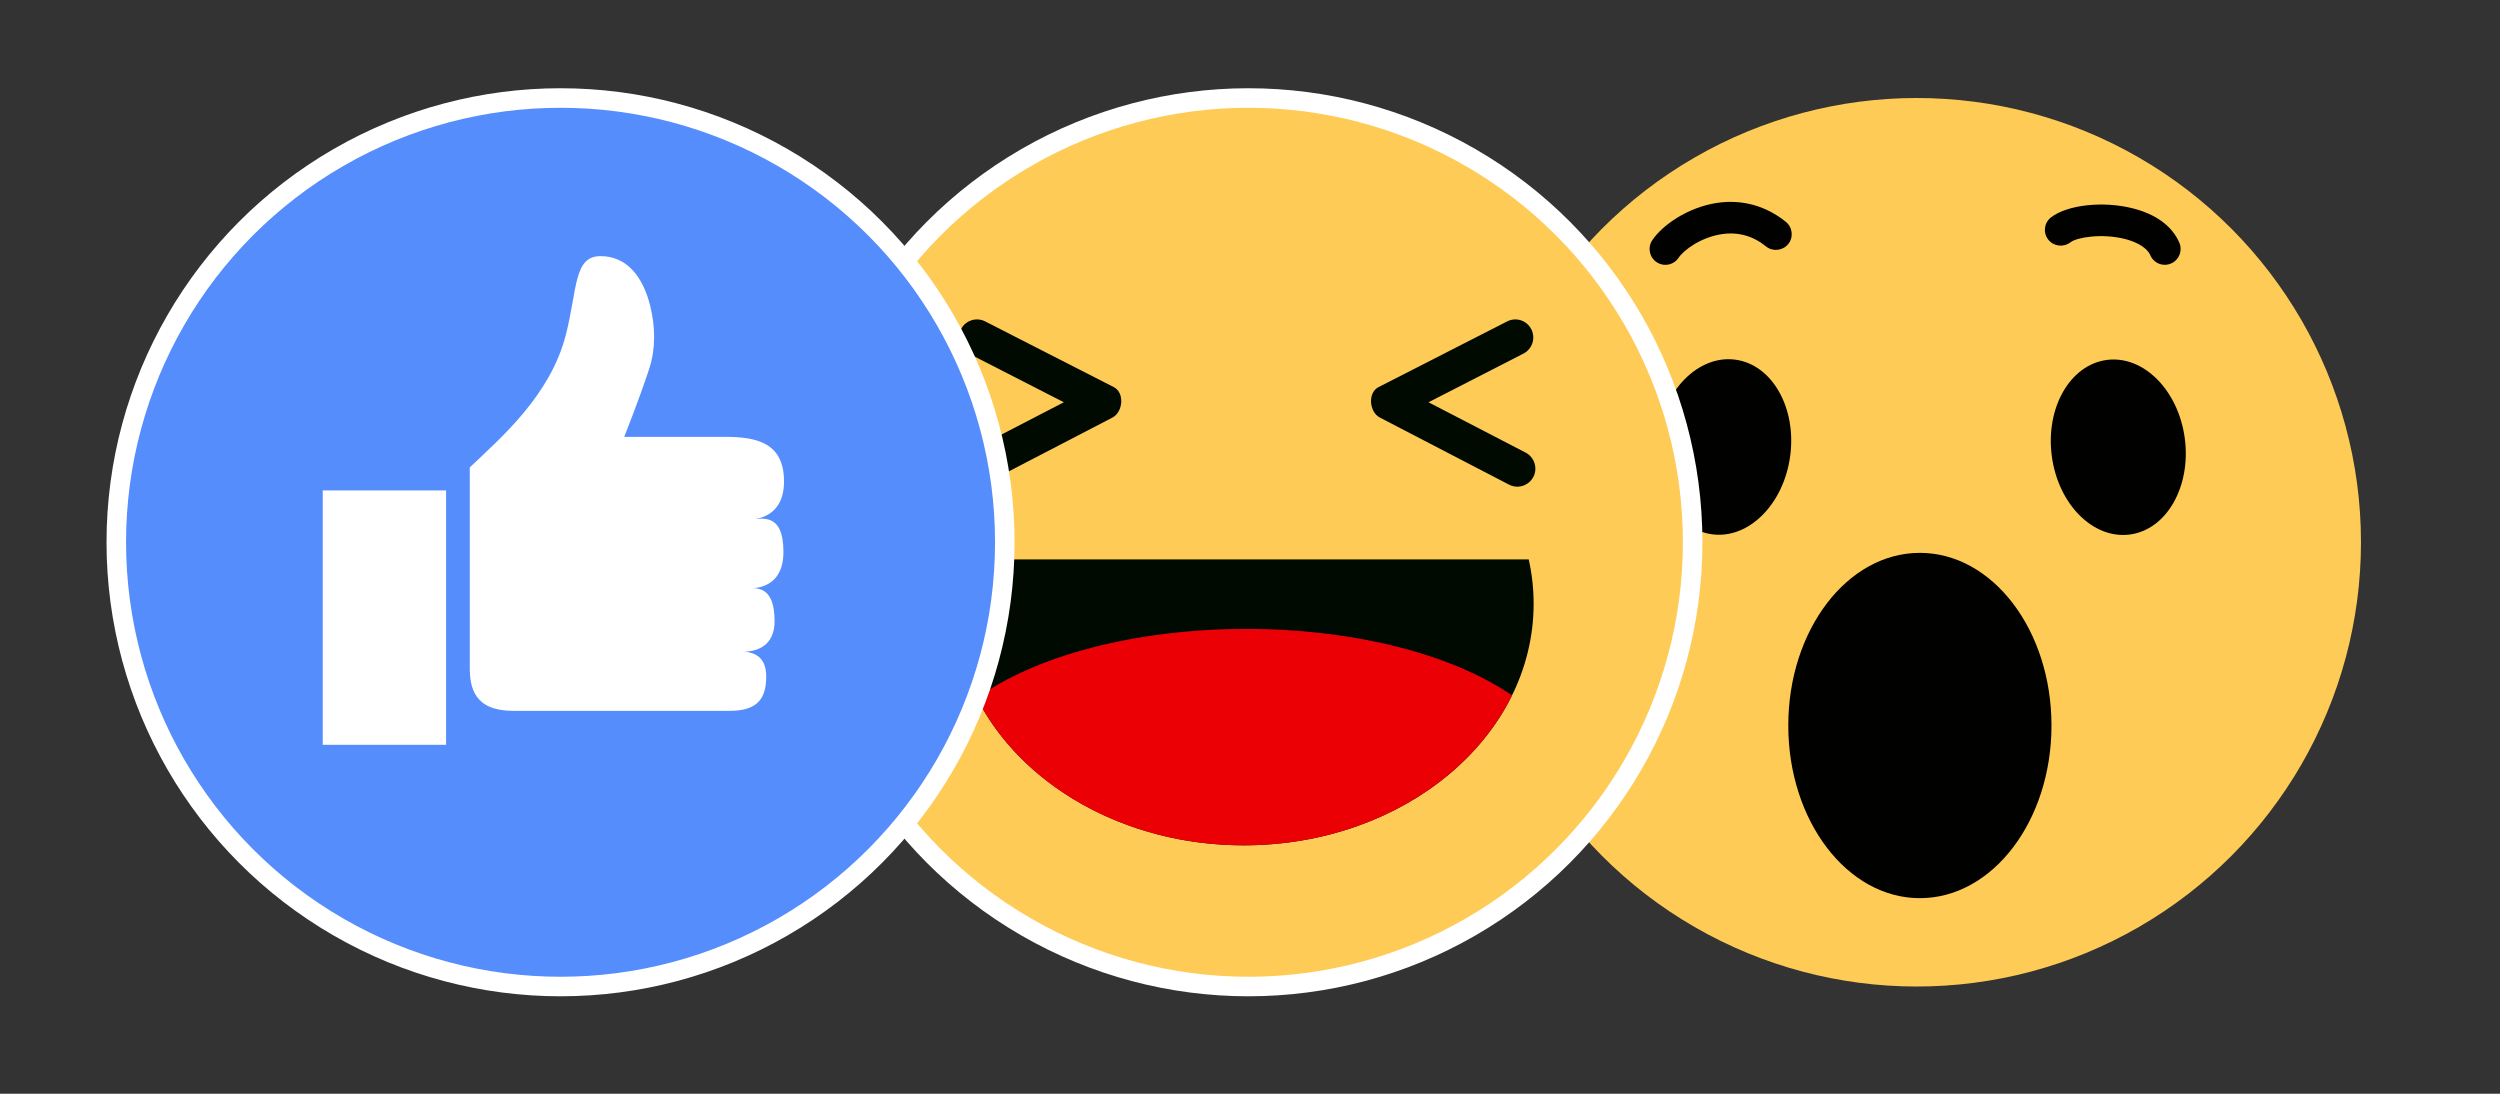 <?xml version="1.0" encoding="utf-8"?>
<!-- Generator: Adobe Illustrator 16.0.0, SVG Export Plug-In . SVG Version: 6.00 Build 0)  -->
<!DOCTYPE svg PUBLIC "-//W3C//DTD SVG 1.1//EN" "http://www.w3.org/Graphics/SVG/1.1/DTD/svg11.dtd">
<svg version="1.1" id="Layer_1" xmlns="http://www.w3.org/2000/svg" xmlns:xlink="http://www.w3.org/1999/xlink" x="0px" y="0px"
	 width="64px" height="28px" viewBox="0 0 64 28" enable-background="new 0 0 64 28" xml:space="preserve">
<rect x="0" y="0" width="64" height="28" fill="#333333" stroke="none"/>
<g>
	<circle fill="#FFCB57" cx="49.068" cy="13.882" r="11.373"/>
	<ellipse fill="#010200" cx="49.149" cy="18.573" rx="3.369" ry="4.42"/>
	
		<ellipse transform="matrix(0.991 0.131 -0.131 0.991 1.88 -5.684)" fill="#010200" cx="44.144" cy="11.447" rx="1.718" ry="2.256"/>
	
		<ellipse transform="matrix(-0.991 0.131 -0.131 -0.991 109.448 15.692)" fill="#010200" cx="54.208" cy="11.447" rx="1.718" ry="2.255"/>
	<g>
		<path fill="#010200" d="M42.634,6.78c-0.077,0-0.156-0.022-0.224-0.068c-0.186-0.124-0.236-0.375-0.113-0.561
			c0.26-0.39,0.911-0.842,1.653-0.956c0.642-0.097,1.255,0.07,1.768,0.484c0.173,0.141,0.201,0.396,0.061,0.569
			c-0.142,0.173-0.397,0.2-0.57,0.06c-0.334-0.271-0.718-0.377-1.137-0.313c-0.53,0.081-0.97,0.407-1.099,0.603
			C42.894,6.716,42.765,6.78,42.634,6.78z"/>
	</g>
	<g>
		<path fill="#010200" d="M55.418,6.779c-0.155,0.001-0.304-0.091-0.369-0.243c-0.111-0.247-0.453-0.367-0.646-0.417
			c-0.586-0.149-1.23-0.047-1.399,0.084c-0.18,0.137-0.431,0.106-0.569-0.07c-0.139-0.177-0.106-0.431,0.071-0.568
			c0.414-0.322,1.335-0.425,2.095-0.231c0.593,0.15,1.006,0.454,1.189,0.877c0.09,0.205-0.003,0.444-0.209,0.533
			C55.528,6.768,55.472,6.779,55.418,6.779z"/>
	</g>
</g>
<g>
	<circle fill="#FFCB57" stroke="#FFFFFF" stroke-width="0.5" stroke-miterlimit="10" cx="31.959" cy="13.882" r="11.373"/>
	<path fill="#010A00" d="M24.549,14.32c-0.083,0.369-0.127,0.749-0.127,1.135c0,3.415,3.323,6.185,7.421,6.185
		c4.097,0,7.418-2.77,7.418-6.185c0-0.387-0.043-0.766-0.126-1.135H24.549z"/>
	<path fill="#EB0006" d="M38.708,17.802c-1.493-1.028-3.98-1.702-6.801-1.702c-2.883,0-5.42,0.703-6.899,1.771
		c1.128,2.215,3.763,3.77,6.835,3.77C34.943,21.64,37.599,20.054,38.708,17.802z"/>
	<g>
		<path fill="#010A00" d="M24.941,12.459c-0.161-0.007-0.314-0.097-0.392-0.25c-0.117-0.227-0.029-0.505,0.197-0.623l2.488-1.288
			l-2.433-1.246c-0.228-0.117-0.318-0.396-0.2-0.623c0.115-0.228,0.395-0.318,0.622-0.2c0,0,3.004,1.537,3.288,1.68
			c0.284,0.142,0.24,0.64-0.033,0.781c-0.272,0.144-3.306,1.717-3.306,1.717C25.098,12.445,25.019,12.462,24.941,12.459z"/>
	</g>
	<g>
		<path fill="#010A00" d="M38.86,12.459c0.162-0.007,0.313-0.097,0.395-0.25c0.116-0.227,0.026-0.505-0.2-0.623l-2.485-1.288
			L39,9.052c0.228-0.117,0.317-0.396,0.202-0.623c-0.116-0.228-0.394-0.318-0.621-0.2c0,0-3.006,1.537-3.289,1.68
			c-0.284,0.142-0.241,0.64,0.033,0.781c0.273,0.144,3.306,1.717,3.306,1.717C38.705,12.445,38.784,12.462,38.86,12.459z"/>
	</g>
</g>
<g>
	<circle fill="#558DFD" stroke="#FFFFFF" stroke-width="0.5" stroke-miterlimit="10" cx="14.35" cy="13.882" r="11.373"/>
	<g>
		<rect x="8.262" y="12.555" fill="#FFFFFF" width="3.158" height="6.512"/>
		<path fill="#FFFFFF" d="M12.026,11.966c0,0,0,4.587,0,5.115c0,0.53,0.116,1.117,1.117,1.117c0.999,0,4.821,0,5.527,0
			s0.945-0.293,0.945-0.882c0-0.588-0.416-0.64-0.71-0.64c0,0,0.924,0.137,0.924-0.777c0-0.912-0.466-0.843-0.698-0.843
			c0,0,0.925,0.117,0.925-0.925c0-1.041-0.579-0.837-0.838-0.837c0,0,0.853,0.029,0.853-0.969c0-0.997-0.708-1.142-1.518-1.142
			c-0.81,0-2.573,0-2.573,0s0.37-0.923,0.639-1.739c0.164-0.496,0.164-1.063,0.026-1.615c-0.177-0.715-0.578-1.272-1.271-1.272
			c-0.694,0-0.588,0.848-0.891,2.024C14.085,10.121,12.845,11.188,12.026,11.966z"/>
	</g>
</g>
</svg>
